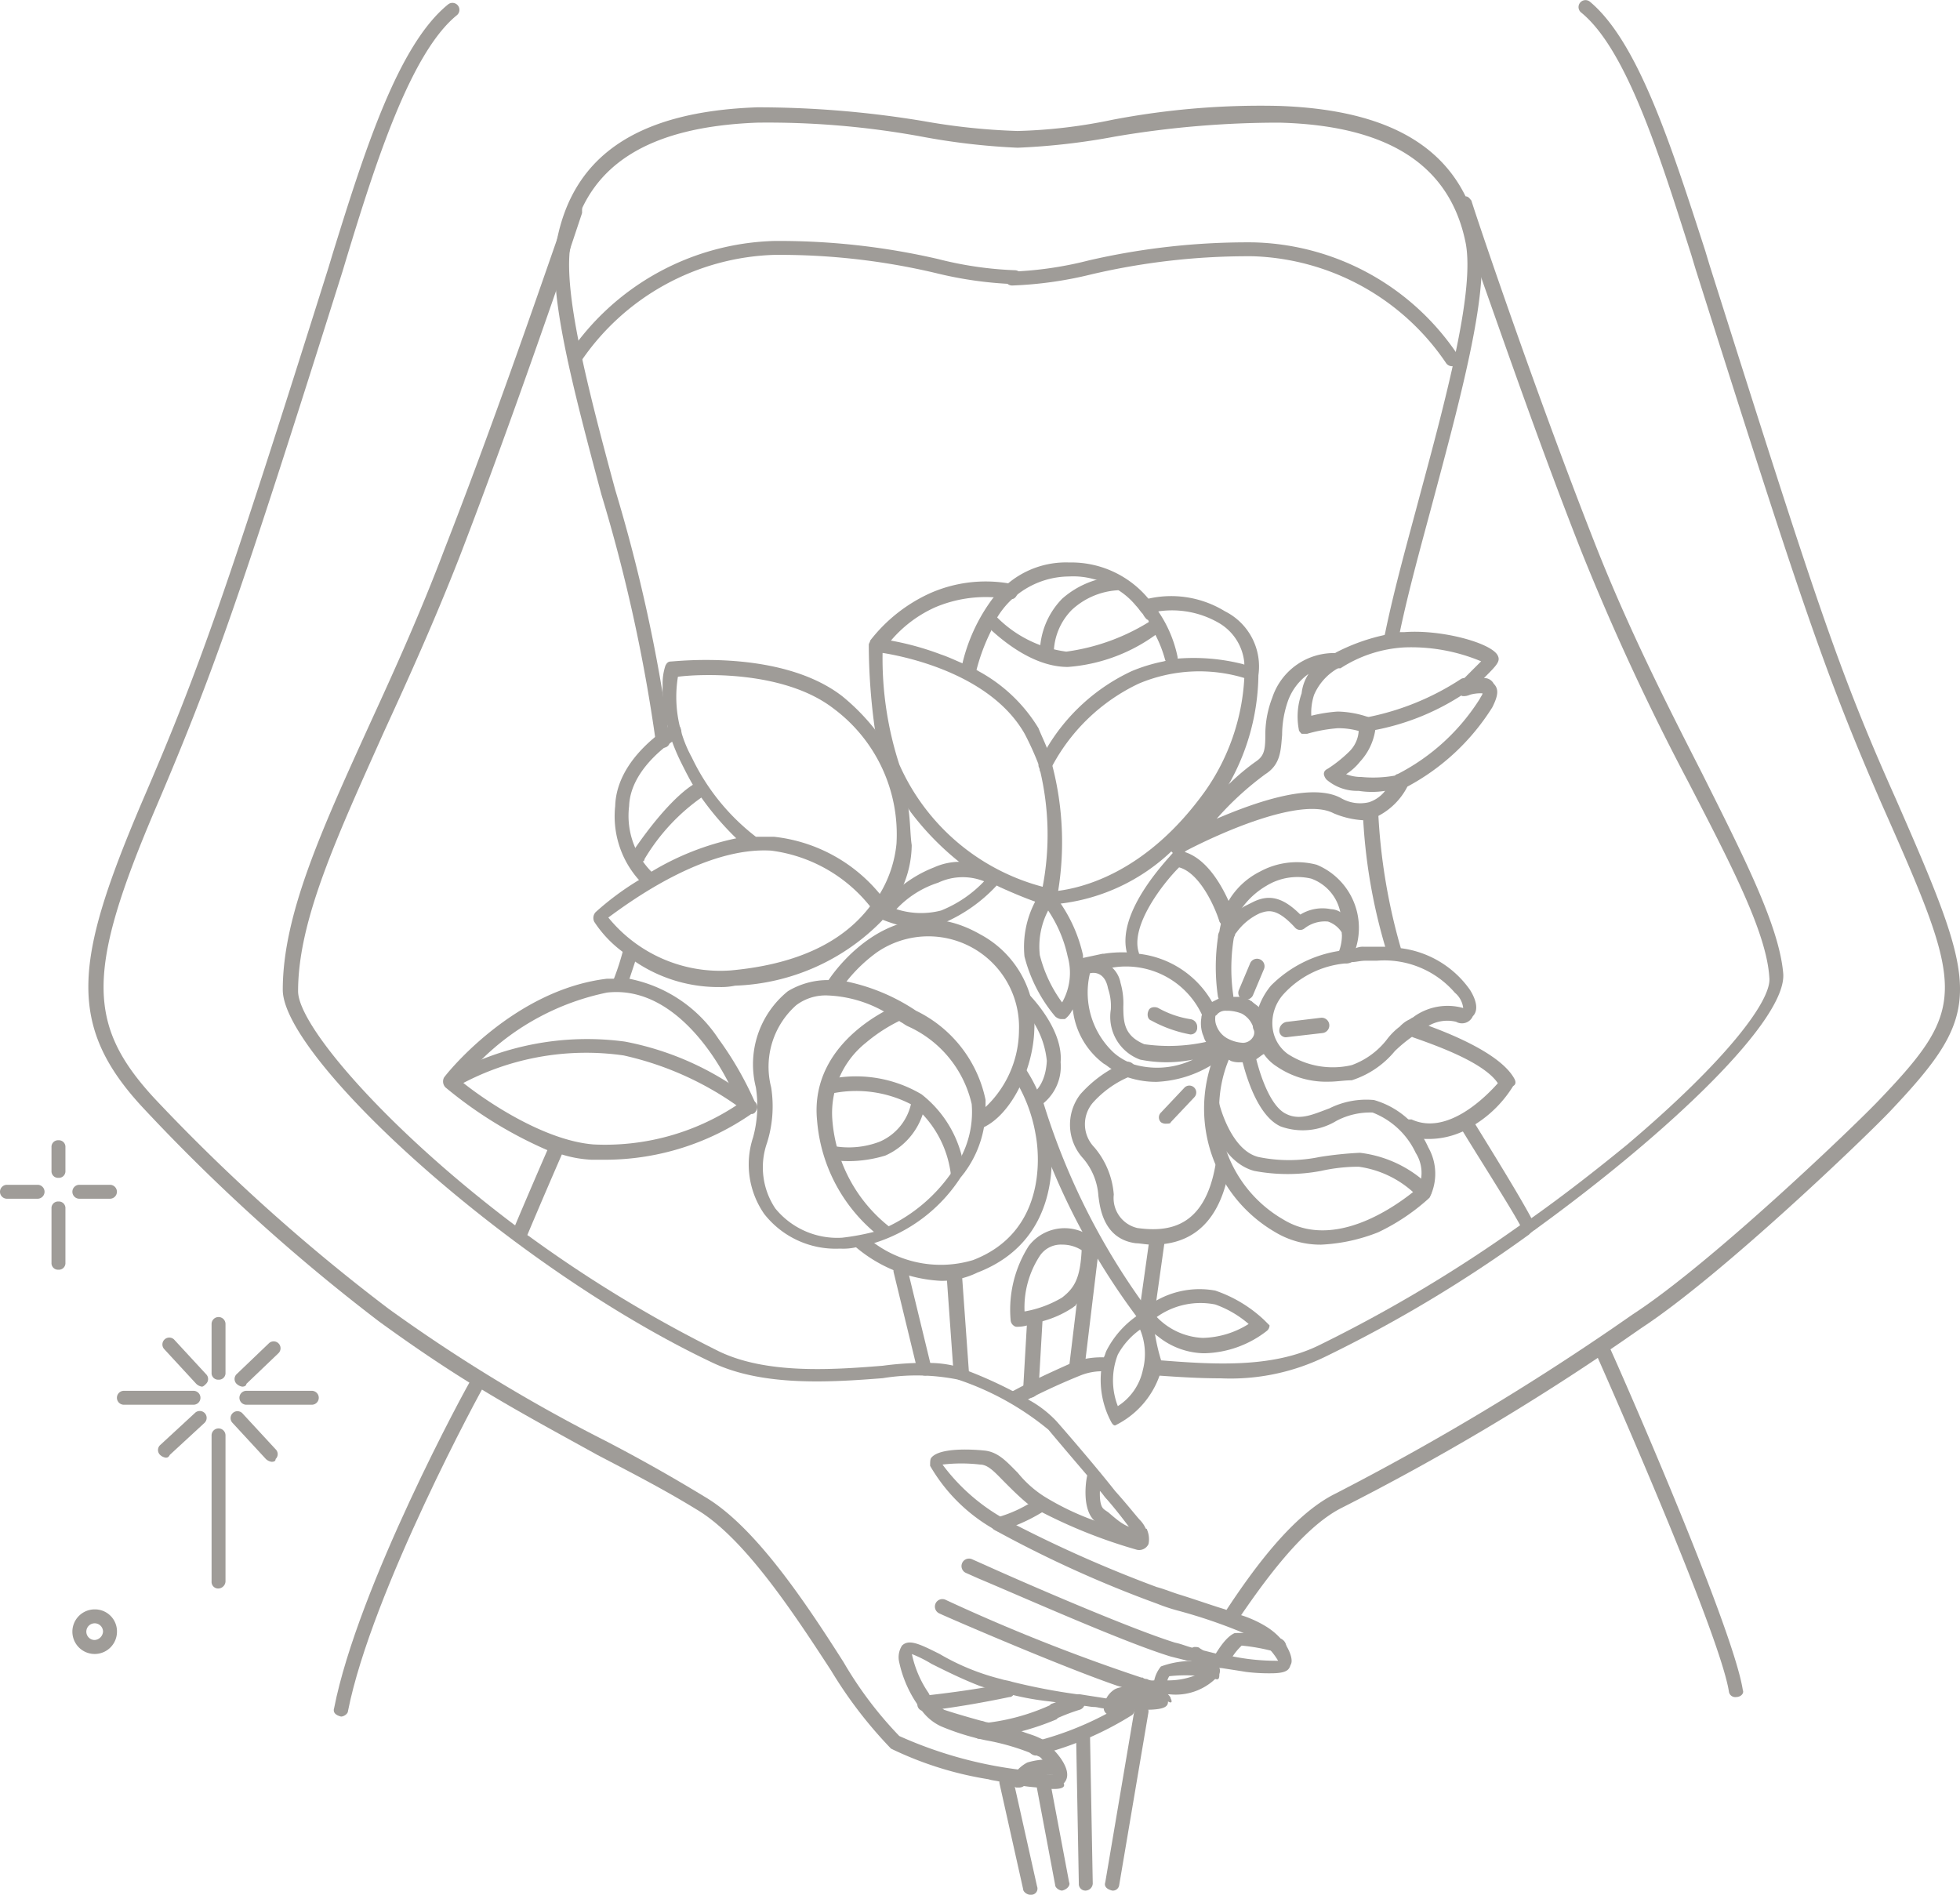 <svg xmlns="http://www.w3.org/2000/svg" width="79.121" height="76.485" viewBox="0 0 79.121 76.485">
  <g id="_3" data-name="3" transform="translate(0 0)">
    <g id="Group_23" data-name="Group 23">
      <path id="Path_144" data-name="Path 144" d="M75.108,164.8a.426.426,0,0,1-.225-.112l-1.349-1.461a.278.278,0,0,1,.393-.393l1.349,1.461a.272.272,0,0,1,0,.393C75.276,164.8,75.164,164.8,75.108,164.8Z" transform="translate(-64.15 -105.793)" fill="#9f9c98"/>
      <path id="Path_145" data-name="Path 145" d="M70.152,159.445a.426.426,0,0,1-.225-.112l-1.292-1.4a.278.278,0,0,1,.393-.393l1.292,1.4a.272.272,0,0,1,0,.393C70.264,159.389,70.208,159.445,70.152,159.445Z" transform="translate(-62.003 -103.471)" fill="#9f9c98"/>
      <path id="Path_146" data-name="Path 146" d="M68.559,164.633a.426.426,0,0,1-.225-.112.272.272,0,0,1,0-.393l1.4-1.292a.278.278,0,1,1,.393.393l-1.4,1.292C68.671,164.633,68.615,164.633,68.559,164.633Z" transform="translate(-61.872 -105.793)" fill="#9f9c98"/>
      <path id="Path_147" data-name="Path 147" d="M71.3,163.3" transform="translate(-63.208 -106.034)" fill="none"/>
      <path id="Path_148" data-name="Path 148" d="M74.3,160.5" transform="translate(-64.522 -104.807)" fill="none"/>
      <path id="Path_149" data-name="Path 149" d="M74.059,159.576a.426.426,0,0,1-.225-.112.272.272,0,0,1,0-.393l1.292-1.236a.278.278,0,1,1,.393.393l-1.292,1.236C74.228,159.52,74.171,159.576,74.059,159.576Z" transform="translate(-64.281 -103.602)" fill="#9f9c98"/>
      <path id="Path_150" data-name="Path 150" d="M77.022,161.862H74.381a.281.281,0,1,1,0-.562h2.641a.281.281,0,1,1,0,.562Z" transform="translate(-64.435 -105.158)" fill="#9f9c98"/>
      <path id="Path_151" data-name="Path 151" d="M74.6,161.8" transform="translate(-64.654 -105.377)" fill="none"/>
      <path id="Path_152" data-name="Path 152" d="M70.8,161.8" transform="translate(-62.989 -105.377)" fill="none"/>
      <path id="Path_153" data-name="Path 153" d="M68.391,161.862h-2.81a.281.281,0,1,1,0-.562h2.81a.281.281,0,0,1,0,.562Z" transform="translate(-60.58 -105.158)" fill="#9f9c98"/>
      <path id="Path_154" data-name="Path 154" d="M72.381,170.462a.265.265,0,0,1-.281-.281v-5.9a.281.281,0,0,1,.562,0v5.9A.3.3,0,0,1,72.381,170.462Z" transform="translate(-63.559 -106.34)" fill="#9f9c98"/>
      <path id="Path_155" data-name="Path 155" d="M72.6,164.5" transform="translate(-63.778 -106.559)" fill="none"/>
      <path id="Path_156" data-name="Path 156" d="M72.381,158.529a.265.265,0,0,1-.281-.281v-1.967a.281.281,0,0,1,.562,0v1.967A.265.265,0,0,1,72.381,158.529Z" transform="translate(-63.559 -102.836)" fill="#9f9c98"/>
      <path id="Path_157" data-name="Path 157" d="M63.617,147.062H62.381a.281.281,0,0,1,0-.562h1.236a.281.281,0,0,1,0,.562Z" transform="translate(-59.178 -98.674)" fill="#9f9c98"/>
      <path id="Path_158" data-name="Path 158" d="M58.417,147.062H57.181a.281.281,0,1,1,0-.562h1.236a.281.281,0,0,1,0,.562Z" transform="translate(-56.9 -98.674)" fill="#9f9c98"/>
      <path id="Path_159" data-name="Path 159" d="M60.881,144.817h0a.265.265,0,0,1-.281-.281v-.955a.265.265,0,0,1,.281-.281h0a.265.265,0,0,1,.281.281v.955A.265.265,0,0,1,60.881,144.817Z" transform="translate(-58.521 -97.272)" fill="#9f9c98"/>
      <path id="Path_160" data-name="Path 160" d="M60.881,150.454h0a.265.265,0,0,1-.281-.281v-2.192a.265.265,0,0,1,.281-.281h0a.265.265,0,0,1,.281.281v2.192A.265.265,0,0,1,60.881,150.454Z" transform="translate(-58.521 -99.2)" fill="#9f9c98"/>
      <path id="Path_161" data-name="Path 161" d="M63,177a.9.9,0,1,0,.9.9A.888.888,0,0,0,63,177Zm0,1.236a.337.337,0,1,1,.337-.337A.363.363,0,0,1,63,178.236Z" transform="translate(-59.178 -112.035)" fill="#9f9c98"/>
      <path id="Path_162" data-name="Path 162" d="M156.036,125.281a.373.373,0,0,1-.281-.225,22.467,22.467,0,0,1-.955-5.619.31.31,0,0,1,.618-.056,23.951,23.951,0,0,0,.9,5.507.248.248,0,0,1-.225.337A.055.055,0,0,1,156.036,125.281Z" transform="translate(-99.786 -86.671)" fill="#9f9c98"/>
      <path id="Path_163" data-name="Path 163" d="M101.106,94.888a.265.265,0,0,1-.281-.281,65.694,65.694,0,0,0-2.192-9.946c-1.124-4.215-2.192-8.2-1.8-10.227.674-3.484,3.315-5.226,8.092-5.395a40.865,40.865,0,0,1,6.743.562,26,26,0,0,0,3.765.393h0a21.071,21.071,0,0,0,3.821-.45A31.793,31.793,0,0,1,126,68.983c4.776.169,7.418,1.911,8.092,5.395.393,1.967-.674,6.013-1.8,10.227-.506,1.911-1.068,3.877-1.461,5.788-.056.169-.169.281-.337.225s-.281-.169-.225-.337c.393-1.911.955-3.877,1.461-5.788,1.124-4.158,2.135-8.092,1.8-9.946-.618-3.147-3.091-4.776-7.53-4.889a39.458,39.458,0,0,0-6.631.562,27.241,27.241,0,0,1-3.934.45h0a27.436,27.436,0,0,1-3.877-.45,34.342,34.342,0,0,0-6.631-.562c-4.439.169-6.912,1.742-7.53,4.889-.337,1.854.674,5.788,1.8,9.946a65.445,65.445,0,0,1,2.192,10.059.262.262,0,0,1-.281.337Z" transform="translate(-74.358 -64.707)" fill="#9f9c98"/>
      <path id="Path_164" data-name="Path 164" d="M104.5,114.6" transform="translate(-77.752 -84.7)" fill="none"/>
      <path id="Path_165" data-name="Path 165" d="M101.265,130.982h-.112a.29.29,0,0,1-.169-.393,10.481,10.481,0,0,0,.393-1.236.3.3,0,1,1,.562.225c-.112.393-.281.843-.393,1.236A.309.309,0,0,1,101.265,130.982Z" transform="translate(-76.202 -91.079)" fill="#9f9c98"/>
      <path id="Path_166" data-name="Path 166" d="M93.965,147.386h-.112a.29.29,0,0,1-.169-.393s.562-1.349,1.517-3.54a.3.3,0,0,1,.562.225c-.955,2.192-1.517,3.54-1.517,3.54A.309.309,0,0,1,93.965,147.386Z" transform="translate(-73.004 -97.256)" fill="#9f9c98"/>
      <path id="Path_167" data-name="Path 167" d="M97.964,83.757A.206.206,0,0,1,97.8,83.7a.372.372,0,0,1-.112-.393A10.352,10.352,0,0,1,106,78.7a28.473,28.473,0,0,1,6.631.731,14.658,14.658,0,0,0,3.091.45.281.281,0,0,1,0,.562,15.708,15.708,0,0,1-3.2-.45A27.349,27.349,0,0,0,106,79.262a9.79,9.79,0,0,0-7.811,4.327C98.132,83.7,98.076,83.757,97.964,83.757Z" transform="translate(-74.756 -68.973)" fill="#9f9c98"/>
      <path id="Path_168" data-name="Path 168" d="M147.138,83.8a.292.292,0,0,1-.225-.112,9.79,9.79,0,0,0-7.811-4.327,27.748,27.748,0,0,0-6.518.731,15.707,15.707,0,0,1-3.2.45.281.281,0,1,1,0-.562,14.657,14.657,0,0,0,3.091-.45A28.473,28.473,0,0,1,139.1,78.8a10.205,10.205,0,0,1,8.317,4.608.249.249,0,0,1-.112.393Z" transform="translate(-88.528 -69.017)" fill="#9f9c98"/>
      <g id="Group_21" data-name="Group 21" transform="translate(17.889 22.707)">
        <g id="Group_17" data-name="Group 17" transform="translate(12.352 14.404)">
          <path id="Path_169" data-name="Path 169" d="M120.26,136.633a5.157,5.157,0,0,0-2.81-3.6,7.928,7.928,0,0,0-2.81-1.18,3.456,3.456,0,0,0-.731-.056,3.125,3.125,0,0,0-1.63.45,3.794,3.794,0,0,0-1.292,3.877,4.819,4.819,0,0,1-.112,2.023,3.5,3.5,0,0,0,.45,3.091,3.662,3.662,0,0,0,3.034,1.4h.056a2.3,2.3,0,0,0,.618-.056h0c.225-.056.506-.112.731-.169a6.422,6.422,0,0,0,3.484-2.641,4.336,4.336,0,0,0,.955-2.079,3.2,3.2,0,0,0,.056-.731h0Zm-.955,2.248h0a1.442,1.442,0,0,1-.393.562v.056a.2.2,0,0,0-.056.112h0a6.534,6.534,0,0,1-2.529,2.135,2.74,2.74,0,0,1-.618.225,9.526,9.526,0,0,1-1.236.225,3.225,3.225,0,0,1-2.7-1.18,2.981,2.981,0,0,1-.337-2.641,4.91,4.91,0,0,0,.169-2.248,3.323,3.323,0,0,1,1.011-3.315,1.97,1.97,0,0,1,1.292-.393,5.034,5.034,0,0,1,2.3.674h0a3.784,3.784,0,0,1,.618.393c.112.056.169.112.281.169A4.55,4.55,0,0,1,119.7,136.8,3.942,3.942,0,0,1,119.3,138.88Z" transform="translate(-110.716 -129.346)" fill="#9f9c98"/>
          <path id="Path_170" data-name="Path 170" d="M118.168,142.941h0a6.6,6.6,0,0,1-2.585-4.72c-.337-3.315,3.315-4.72,3.372-4.72l.225.562a6.555,6.555,0,0,0-1.63,1.011,3.626,3.626,0,0,0-1.349,3.147,6.078,6.078,0,0,0,2.36,4.327c.056.056.112.056.169.169l-.281.056Z" transform="translate(-112.839 -130.091)" fill="#9f9c98"/>
          <path id="Path_171" data-name="Path 171" d="M121.214,142.639a4.284,4.284,0,0,0-1.517-2.753,4.819,4.819,0,0,0-3.428-.45l-.169-.562a5.188,5.188,0,0,1,3.934.562,4.6,4.6,0,0,1,1.742,3.147Z" transform="translate(-113.075 -132.374)" fill="#9f9c98"/>
          <path id="Path_172" data-name="Path 172" d="M117.287,142.873a5.305,5.305,0,0,1-.787-.056l.112-.562a3.483,3.483,0,0,0,1.911-.169,2.177,2.177,0,0,0,1.292-1.686l.562.056a2.78,2.78,0,0,1-1.63,2.192A5.144,5.144,0,0,1,117.287,142.873Z" transform="translate(-113.25 -133.113)" fill="#9f9c98"/>
          <path id="Path_173" data-name="Path 173" d="M122.594,135.843l-.281-.506a4.3,4.3,0,0,0,1.742-3.428,3.661,3.661,0,0,0-5.732-3.147,6.183,6.183,0,0,0-1.517,1.573L116.3,130c0-.056,2.529-4.046,6.181-1.967a4.135,4.135,0,0,1,2.192,3.877C124.617,133.539,123.718,135.338,122.594,135.843Z" transform="translate(-113.162 -127.433)" fill="#9f9c98"/>
          <path id="Path_174" data-name="Path 174" d="M121.784,146.61a5.758,5.758,0,0,1-3.484-1.4l.393-.45a4.541,4.541,0,0,0,4.383,1.012c2.922-1.124,2.7-4.158,2.529-5.057a6.222,6.222,0,0,0-.955-2.416l.45-.393a6.443,6.443,0,0,1,1.068,2.641c.169,1.011.45,4.439-2.922,5.732A3.279,3.279,0,0,1,121.784,146.61Z" transform="translate(-114.038 -132.018)" fill="#9f9c98"/>
          <path id="Path_175" data-name="Path 175" d="M130.8,137.264l-.281-.506s.562-.281.618-1.349a3.553,3.553,0,0,0-1.236-2.36l.393-.45c.056.056,1.517,1.461,1.4,2.866A1.928,1.928,0,0,1,130.8,137.264Z" transform="translate(-119.12 -129.696)" fill="#9f9c98"/>
        </g>
        <g id="Group_18" data-name="Group 18" transform="translate(17.176)">
          <path id="Path_176" data-name="Path 176" d="M126.718,110.593c-.056-.225-.169-.45-.225-.731-.112-.281-.225-.506-.337-.787a6.383,6.383,0,0,0-2.416-2.3c-.169-.112-.393-.169-.562-.281-.281-.112-.618-.281-.955-.393a11.435,11.435,0,0,0-2.023-.562,5.043,5.043,0,0,1,1.8-1.349,5.22,5.22,0,0,1,2.416-.393,2.549,2.549,0,0,1,.562.056c.169.056.281-.056.337-.225s-.056-.281-.225-.337a.174.174,0,0,1-.112-.056,5.548,5.548,0,0,0-3.2.393,6.4,6.4,0,0,0-2.416,1.911c0,.056-.056.112-.056.169a24.965,24.965,0,0,0,.225,3.259,7.569,7.569,0,0,0,.506,1.8,12.011,12.011,0,0,0,.955,1.686,11.26,11.26,0,0,0,1.967,2.023,10.784,10.784,0,0,0,1.63,1.011c.618.281,1.18.506,1.517.618.225.056.393.112.45.112h.056c.112,0,.225-.112.281-.112v-.169a2.435,2.435,0,0,0,.056-.281A12.34,12.34,0,0,0,126.718,110.593Zm-6.181-.056a13.859,13.859,0,0,1-.674-4.5c1.068.169,4.383.9,5.732,3.259a12.031,12.031,0,0,1,.562,1.236.338.338,0,0,1,.056.225h0a11.2,11.2,0,0,1,.112,4.72A8.777,8.777,0,0,1,120.536,110.536Z" transform="translate(-119.3 -102.388)" fill="#9f9c98"/>
          <path id="Path_177" data-name="Path 177" d="M140.322,109.35a.29.29,0,0,1-.393.169.174.174,0,0,1-.112-.056,6.274,6.274,0,0,0-4.271.225A7.686,7.686,0,0,0,132.062,113a.174.174,0,0,0-.056.112c0,.112-.112.169-.225.169h-.112c-.056,0-.056-.056-.112-.056h0c0-.112-.056-.169-.056-.225v-.056a2.344,2.344,0,0,1,.281-.562,7.829,7.829,0,0,1,3.484-3.2,6.676,6.676,0,0,1,1.292-.393c.169-.056.393-.056.562-.112a8.1,8.1,0,0,1,2.641.225,2.21,2.21,0,0,0,.337.112C140.322,109.013,140.379,109.182,140.322,109.35Z" transform="translate(-124.644 -104.799)" fill="#9f9c98"/>
          <path id="Path_178" data-name="Path 178" d="M134.543,106.127a.248.248,0,0,1-.337-.225.435.435,0,0,0-.056-.169,5.024,5.024,0,0,0-.393-1.011,5.2,5.2,0,0,0-.281-.562.055.055,0,0,0-.056-.056.776.776,0,0,1-.169-.225c-.112-.112-.169-.225-.281-.337a2.957,2.957,0,0,0-.787-.674,2.581,2.581,0,0,0-.9-.393,3.112,3.112,0,0,0-1.011-.112,3.42,3.42,0,0,0-2.922,1.686.426.426,0,0,0-.112.225c-.056.112-.112.169-.112.281a7.915,7.915,0,0,0-.618,1.686h0c-.056.225-.169.281-.337.281-.225-.056-.337-.169-.281-.337a.56.56,0,0,1,.056-.225,7.12,7.12,0,0,1,1.236-2.7,5.3,5.3,0,0,1,.562-.562,3.644,3.644,0,0,1,2.529-.9,4.046,4.046,0,0,1,3.2,1.461,3.087,3.087,0,0,1,.393.506h0a5.042,5.042,0,0,1,.787,1.854.246.246,0,0,0,.056.169A.206.206,0,0,1,134.543,106.127Z" transform="translate(-122.18 -101.8)" fill="#9f9c98"/>
          <path id="Path_179" data-name="Path 179" d="M130.906,107.57c-1.742,0-3.259-1.686-3.372-1.742a.278.278,0,0,1,.393-.393,4.84,4.84,0,0,0,2.922,1.517h0a8.477,8.477,0,0,0,3.484-1.292.281.281,0,1,1,.337.45,6.908,6.908,0,0,1-3.765,1.461Z" transform="translate(-122.87 -103.355)" fill="#9f9c98"/>
          <path id="Path_180" data-name="Path 180" d="M131.881,106.172a.265.265,0,0,1-.281-.281,3.15,3.15,0,0,1,.9-2.192,3.609,3.609,0,0,1,2.192-.9h0a.281.281,0,0,1,0,.562,2.987,2.987,0,0,0-1.8.787,2.525,2.525,0,0,0-.73,1.742.3.3,0,0,1-.281.281Z" transform="translate(-124.688 -102.238)" fill="#9f9c98"/>
          <path id="Path_181" data-name="Path 181" d="M140.466,107.415a9.121,9.121,0,0,1-1.124,4.271,7.322,7.322,0,0,1-.562.843,12.479,12.479,0,0,1-1.8,1.967,7.846,7.846,0,0,1-4.5,2.135,3.027,3.027,0,0,0-.45.056h-.056a.3.3,0,0,1-.281-.281.265.265,0,0,1,.281-.281h.337c.955-.112,3.6-.674,6.013-4.046a8.744,8.744,0,0,0,1.573-4.552v-.618a2.081,2.081,0,0,0-1.068-1.63,3.769,3.769,0,0,0-2.36-.45c-.281.056-.506.112-.506.112h-.112c-.112-.112-.169-.225-.281-.337a.242.242,0,0,1,.225-.225.56.56,0,0,0,.225-.056,4.147,4.147,0,0,1,3.091.506A2.491,2.491,0,0,1,140.466,107.415Z" transform="translate(-124.732 -102.863)" fill="#9f9c98"/>
        </g>
        <path id="Path_182" data-name="Path 182" d="M112.271,114.978a6.647,6.647,0,0,0-1.461-3.484,8.548,8.548,0,0,0-1.236-1.236c-2.473-1.911-6.743-1.4-6.912-1.4-.112,0-.169.056-.225.169a2.307,2.307,0,0,0-.112.787h0a5.442,5.442,0,0,0,.225,1.742c0,.112.056.169.056.281h0c0,.112.056.169.112.281a8.247,8.247,0,0,0,.337.787c.169.337.337.674.506.955h0l.337.506a11.733,11.733,0,0,0,1.4,1.63,10.925,10.925,0,0,0-3.428,1.349l-.506.337a11.4,11.4,0,0,0-1.742,1.292.346.346,0,0,0-.056.393,4.686,4.686,0,0,0,1.18,1.236c.169.112.337.281.506.393A6,6,0,0,0,104.629,122a2.757,2.757,0,0,0,.618-.056A8.7,8.7,0,0,0,111.2,119.3v-.056a.251.251,0,0,0,.281,0,.271.271,0,0,0,.056-.393V118.8c.169-.281.281-.562.45-.787a4.289,4.289,0,0,0,.393-1.742C112.327,115.933,112.327,115.484,112.271,114.978Zm-7.193,6.35a5.82,5.82,0,0,1-4.945-2.135c.843-.618,3.877-2.866,6.575-2.7a6.1,6.1,0,0,1,3.99,2.248C109.8,119.923,108.169,121.047,105.078,121.328Zm1.742-5.395h-.731a8.829,8.829,0,0,1-2.585-3.2,5.078,5.078,0,0,1-.562-3.259c.843-.112,4.271-.281,6.294,1.292a6.326,6.326,0,0,1,2.529,5.451,4.817,4.817,0,0,1-.674,2.023A6.435,6.435,0,0,0,106.82,115.933Z" transform="translate(-93.465 -104.863)" fill="#9f9c98"/>
        <path id="Path_183" data-name="Path 183" d="M102.5,120.048a.206.206,0,0,1-.169-.056,3.853,3.853,0,0,1-1.236-3.259c.056-1.967,2.192-3.2,2.248-3.259.169-.056.337-.056.393.112s.056.337-.112.393c0,0-1.911,1.124-1.967,2.753a3.209,3.209,0,0,0,1.011,2.753.278.278,0,0,1,.056.393A.3.3,0,0,1,102.5,120.048Z" transform="translate(-94.15 -106.899)" fill="#9f9c98"/>
        <path id="Path_184" data-name="Path 184" d="M102.577,120.787a.206.206,0,0,1-.169-.056.278.278,0,0,1-.056-.393c1.573-2.3,2.529-2.753,2.585-2.753a.3.3,0,0,1,.225.562,8.11,8.11,0,0,0-2.36,2.529C102.8,120.787,102.689,120.787,102.577,120.787Z" transform="translate(-94.673 -108.705)" fill="#9f9c98"/>
        <g id="Group_19" data-name="Group 19" transform="translate(25.302 11.609)">
          <path id="Path_185" data-name="Path 185" d="M155.754,131.142a4.023,4.023,0,0,0-2.81-1.686,2.3,2.3,0,0,0-.618-.056h-.843a.712.712,0,0,0-.337.056c-.225.056-.45.056-.674.112a4.956,4.956,0,0,0-2.753,1.4,2.85,2.85,0,0,0-.506.9,2.184,2.184,0,0,0-.112.843,2.355,2.355,0,0,0,.225.843,1.786,1.786,0,0,0,.618.674,3.56,3.56,0,0,0,2.135.618c.281,0,.618-.056.9-.056a3.712,3.712,0,0,0,1.742-1.18,5.952,5.952,0,0,1,.674-.562c.112-.112.225-.169.337-.281l.337-.169a1.5,1.5,0,0,1,1.124-.169.477.477,0,0,0,.674-.225C156.091,131.985,156.035,131.592,155.754,131.142Zm-2.248,1.068c-.056.056-.112.056-.169.112-.112.112-.281.169-.393.281a2.664,2.664,0,0,0-.562.562,3.159,3.159,0,0,1-1.4,1.012,3.337,3.337,0,0,1-2.585-.45,1.511,1.511,0,0,1-.618-1.124,1.742,1.742,0,0,1,.45-1.292,3.849,3.849,0,0,1,2.473-1.236.507.507,0,0,0,.281-.056h0c.169,0,.337-.056.562-.056h.45a3.762,3.762,0,0,1,3.147,1.292.943.943,0,0,1,.337.618A2.334,2.334,0,0,0,153.506,132.21Z" transform="translate(-139.604 -125.499)" fill="#9f9c98"/>
          <path id="Path_186" data-name="Path 186" d="M162.052,137.3a4.812,4.812,0,0,1-1.573,1.573,2.278,2.278,0,0,1-.506.281,3.289,3.289,0,0,1-1.236.281h-.281a2.145,2.145,0,0,1-.731-.225.29.29,0,0,1-.169-.393c.056-.112.112-.169.225-.169h.169c1.461.674,3.034-.955,3.484-1.461-.562-.843-2.473-1.517-3.428-1.854-.112-.056-.169-.056-.281-.112a.379.379,0,0,1-.225-.337,1.008,1.008,0,0,1,.393-.281h0c.112.056.393.112.787.281,1.068.393,2.922,1.18,3.428,2.135C162.164,137.129,162.164,137.241,162.052,137.3Z" transform="translate(-144.16 -127.777)" fill="#9f9c98"/>
          <path id="Path_187" data-name="Path 187" d="M149.894,126.782c0,.169-.056.281-.056.393,0,.056-.112.112-.169.169h0a.611.611,0,0,0-.281.056.376.376,0,0,1-.225-.393.174.174,0,0,1,.056-.112,1.835,1.835,0,0,0,.112-.674,4.253,4.253,0,0,0-.056-.843,1.83,1.83,0,0,0-1.18-1.4,2.4,2.4,0,0,0-1.8.281,3.217,3.217,0,0,0-.955.843,1.178,1.178,0,0,0-.225.618c-.056.169-.056.281-.112.45h0a7.6,7.6,0,0,0-.056,2.529.246.246,0,0,0,.056.169.32.32,0,0,1-.225.393.174.174,0,0,0-.112-.056.287.287,0,0,1-.281-.225.56.56,0,0,0-.056-.225,8.189,8.189,0,0,1,0-2.416h0a.425.425,0,0,1,.056-.225h0a2.434,2.434,0,0,1,.056-.281c0-.112.056-.169.056-.281a2.738,2.738,0,0,1,.225-.618,3.055,3.055,0,0,1,1.292-1.236,3.121,3.121,0,0,1,2.3-.281A2.76,2.76,0,0,1,149.894,126.782Z" transform="translate(-138.352 -122.826)" fill="#9f9c98"/>
          <path id="Path_188" data-name="Path 188" d="M145.879,133.955a.818.818,0,0,0-.337-.506c-.112-.112-.225-.169-.337-.281-.056,0-.056-.056-.112-.056A1.041,1.041,0,0,0,144.7,133h-.506c-.112,0-.169.056-.281.056l-.337.169c-.112.112-.169.225-.281.337-.056.112-.112.169-.112.281h0a1.384,1.384,0,0,0,.056.674c.056.112.056.225.169.337a1.313,1.313,0,0,0,.393.393c.056.056.112.056.169.112s.112.056.169.112.169.056.225.112a.956.956,0,0,0,.393.056h.225a1.042,1.042,0,0,0,.393-.112c.112-.056.225-.169.337-.225l.169-.169A2.085,2.085,0,0,0,145.879,133.955Zm-1.63.731a.96.96,0,0,1-.45-.506.713.713,0,0,1-.056-.337c0-.056,0-.112.056-.112h0a.438.438,0,0,1,.393-.169h.112a1.641,1.641,0,0,1,.506.112.96.96,0,0,1,.45.506c0,.112.056.169.056.225a.338.338,0,0,1-.056.225.473.473,0,0,1-.393.225A1.465,1.465,0,0,1,144.25,134.686Z" transform="translate(-137.877 -127.076)" fill="#9f9c98"/>
          <path id="Path_189" data-name="Path 189" d="M138.114,126.921a.287.287,0,0,1-.281-.225c-.562-1.742,1.8-4.046,1.854-4.158.056-.056.169-.112.225-.056,1.461.225,2.192,2.529,2.248,2.641a.32.32,0,0,1-.225.393.343.343,0,0,1-.393-.169c-.169-.562-.787-1.967-1.63-2.192-.674.674-1.967,2.36-1.63,3.428.056.169-.056.337-.169.337Z" transform="translate(-135.506 -122.459)" fill="#9f9c98"/>
          <path id="Path_190" data-name="Path 190" d="M148.147,144.344a3.537,3.537,0,0,1-1.854-.506,5.767,5.767,0,0,1-2.248-7.586.3.3,0,1,1,.562.225,5.178,5.178,0,0,0,2.023,6.856c2.3,1.4,5.114-1.012,5.451-1.292a1.5,1.5,0,0,0-.112-1.4,3.2,3.2,0,0,0-1.742-1.63,2.909,2.909,0,0,0-1.461.337,2.621,2.621,0,0,1-2.248.225c-1.124-.506-1.573-2.754-1.63-2.978,0-.169.056-.337.225-.337s.337.056.337.225c.112.618.562,2.248,1.292,2.585.562.281,1.124,0,1.742-.225a3.329,3.329,0,0,1,1.8-.337,3.431,3.431,0,0,1,2.192,1.911,2.156,2.156,0,0,1,.056,2.023l-.056.056a8.407,8.407,0,0,1-2.023,1.349A7.109,7.109,0,0,1,148.147,144.344Z" transform="translate(-138.01 -128.418)" fill="#9f9c98"/>
          <path id="Path_191" data-name="Path 191" d="M137.1,145.05c-.281,0-.506-.056-.674-.056-1.349-.169-1.461-1.517-1.517-1.911a2.589,2.589,0,0,0-.618-1.517,2.011,2.011,0,0,1-.112-2.585,4.992,4.992,0,0,1,1.8-1.292.3.3,0,1,1,.225.562h0a4.142,4.142,0,0,0-1.517,1.068,1.335,1.335,0,0,0,.056,1.8,3.332,3.332,0,0,1,.787,1.911,1.239,1.239,0,0,0,.955,1.349c1.236.169,2.7,0,3.147-2.529.056-.169.169-.281.337-.225s.281.169.225.337C139.739,144.656,138.166,145.05,137.1,145.05Z" transform="translate(-133.76 -129.124)" fill="#9f9c98"/>
          <path id="Path_192" data-name="Path 192" d="M152.255,144.335a.426.426,0,0,1-.225-.112,4.12,4.12,0,0,0-2.36-1.18h0a6.976,6.976,0,0,0-1.517.169,7.254,7.254,0,0,1-2.7,0c-1.461-.393-1.967-2.529-1.967-2.585a.287.287,0,1,1,.562-.112s.45,1.854,1.573,2.135a6.1,6.1,0,0,0,2.473,0,14.512,14.512,0,0,1,1.63-.169h0a4.825,4.825,0,0,1,2.81,1.349.272.272,0,0,1,0,.393A.95.95,0,0,1,152.255,144.335Z" transform="translate(-138.015 -130.263)" fill="#9f9c98"/>
          <path id="Path_193" data-name="Path 193" d="M149.838,127.417a.346.346,0,0,1-.393-.056V127.3a1.063,1.063,0,0,0-.562-.45,1.333,1.333,0,0,0-.955.281.278.278,0,0,1-.393-.056c-.731-.787-1.068-.674-1.4-.562a2.408,2.408,0,0,0-.955.787h0a.174.174,0,0,0-.056.112c-.112.225-.225.281-.337.281-.056,0-.112,0-.112-.056q-.084,0-.169-.169h0a.425.425,0,0,1,.056-.225h0l.112-.225c.112-.112.225-.281.393-.45a3.117,3.117,0,0,1,.45-.337l.337-.169c.674-.337,1.236-.169,1.911.506A1.705,1.705,0,0,1,149,126.35a.747.747,0,0,1,.45.169,2.145,2.145,0,0,1,.506.506C150.007,127.136,150.007,127.361,149.838,127.417Z" transform="translate(-138.465 -123.966)" fill="#9f9c98"/>
          <path id="Path_194" data-name="Path 194" d="M140.3,133.453c-.056-.056-.112-.112-.169-.112s-.112-.056-.169-.056a2,2,0,0,0-.562.112,7.019,7.019,0,0,1-2.585.112c-.787-.337-.843-.843-.843-1.517a2.948,2.948,0,0,0-.112-.955,1.11,1.11,0,0,0-.337-.618,3.383,3.383,0,0,1,3.653,1.967h0a.29.29,0,0,0,.393.169.121.121,0,0,0,.112-.112c0-.056,0-.112.056-.112h0v-.112a3.332,3.332,0,0,0-.169-.393,3.919,3.919,0,0,0-2.978-1.967c-.169,0-.337-.056-.506-.056a4.832,4.832,0,0,0-.9.056h-.056l-.787.169-.112.056c-.056,0-.112.056-.169.112v.112a4.051,4.051,0,0,0-.112,1.911,3.164,3.164,0,0,0,1.236,2.079c.112.056.225.169.337.225a1.9,1.9,0,0,0,.674.337,3.623,3.623,0,0,0,1.124.169,4.651,4.651,0,0,0,2.3-.731l.506-.337.169-.169A.354.354,0,0,0,140.3,133.453Zm-3.99.843a.2.2,0,0,1-.112-.056h0a2.32,2.32,0,0,1-.618-.393,3.325,3.325,0,0,1-.955-3.2c.225-.056.618,0,.731.618a2.184,2.184,0,0,1,.112.843,1.839,1.839,0,0,0,1.18,2.023,5.361,5.361,0,0,0,2.135,0A3.372,3.372,0,0,1,136.312,134.3Z" transform="translate(-133.817 -125.675)" fill="#9f9c98"/>
          <path id="Path_195" data-name="Path 195" d="M141.06,134.841h0a5.255,5.255,0,0,1-1.573-.562c-.169-.056-.169-.281-.112-.393.056-.169.281-.169.393-.112a3.877,3.877,0,0,0,1.292.45.315.315,0,0,1,.281.337A.265.265,0,0,1,141.06,134.841Z" transform="translate(-136.204 -127.401)" fill="#9f9c98"/>
          <path id="Path_196" data-name="Path 196" d="M146.165,131.913h-.112a.29.29,0,0,1-.169-.393l.45-1.068a.3.3,0,1,1,.562.225l-.45,1.068A.309.309,0,0,1,146.165,131.913Z" transform="translate(-139.062 -125.877)" fill="#9f9c98"/>
          <path id="Path_197" data-name="Path 197" d="M149.081,135.287a.265.265,0,0,1-.281-.281.356.356,0,0,1,.281-.337l1.4-.169a.31.31,0,0,1,.056.618l-1.461.169Z" transform="translate(-140.348 -127.733)" fill="#9f9c98"/>
          <path id="Path_198" data-name="Path 198" d="M140.459,140.9a.338.338,0,0,1-.225-.056.272.272,0,0,1,0-.393l.955-1.012a.278.278,0,0,1,.393.393l-.955,1.012C140.628,140.9,140.515,140.9,140.459,140.9Z" transform="translate(-136.559 -129.858)" fill="#9f9c98"/>
        </g>
        <path id="Path_199" data-name="Path 199" d="M101.359,136.794a.435.435,0,0,0-.056-.169h0a13.655,13.655,0,0,0-1.461-2.529,5.612,5.612,0,0,0-3.6-2.416,2.277,2.277,0,0,0-.618,0h-.281c-3.765.45-6.462,3.821-6.575,3.99a.346.346,0,0,0,.056.393,17.03,17.03,0,0,0,4.1,2.529c.169.056.393.112.562.169a4.781,4.781,0,0,0,1.236.225h.618a10.374,10.374,0,0,0,5.844-1.854h.056l.056-.056C101.359,136.963,101.415,136.85,101.359,136.794Zm-6.575,1.573c-2.023-.169-4.383-1.8-5.226-2.473l-.112-.112a11.559,11.559,0,0,1,.843-.843,10.12,10.12,0,0,1,5.057-2.7c2.473-.281,4.215,2.248,4.945,3.709.169.337.281.618.393.787-.056,0-.056.056-.112.056A9.626,9.626,0,0,1,94.784,138.368Z" transform="translate(-88.734 -114.879)" fill="#9f9c98"/>
        <path id="Path_200" data-name="Path 200" d="M101.159,139.066a.206.206,0,0,1-.169-.056,12.7,12.7,0,0,0-4.945-2.3,10.683,10.683,0,0,0-6.8,1.292.281.281,0,1,1-.337-.45,11.423,11.423,0,0,1,7.193-1.4,11.909,11.909,0,0,1,5.226,2.416.278.278,0,0,1,.056.393C101.327,139.066,101.271,139.066,101.159,139.066Z" transform="translate(-88.759 -116.813)" fill="#9f9c98"/>
        <path id="Path_201" data-name="Path 201" d="M132.862,150.013a3.308,3.308,0,0,1-.45-.225,1.818,1.818,0,0,0-2.192.562,4.788,4.788,0,0,0-.73,2.978.292.292,0,0,0,.112.225.206.206,0,0,0,.169.056,1.482,1.482,0,0,0,.393-.056c.169-.056.393-.112.618-.169a4.154,4.154,0,0,0,1.236-.562c.056-.056.112-.056.112-.112a2.624,2.624,0,0,0,.843-1.854.712.712,0,0,1,.056-.337h0v-.225A.309.309,0,0,0,132.862,150.013Zm-1.292,2.416a4.462,4.462,0,0,1-1.517.562,3.8,3.8,0,0,1,.618-2.248,1.022,1.022,0,0,1,.9-.45,1.454,1.454,0,0,1,.787.225C132.3,151.643,132.075,152.036,131.569,152.429Z" transform="translate(-106.583 -122.759)" fill="#9f9c98"/>
        <path id="Path_202" data-name="Path 202" d="M143.8,155.233a5.425,5.425,0,0,0-1.967-1.18,3.526,3.526,0,0,0-2.36.393,1.708,1.708,0,0,0-.393.281c-.056.056-.169.112-.225.169v.056h0a.206.206,0,0,0-.056.169h0a.338.338,0,0,0,.056.225,5.932,5.932,0,0,0,.674.562,3.035,3.035,0,0,0,1.8.674h.112a4.244,4.244,0,0,0,2.473-.9.292.292,0,0,0,.112-.225Zm-2.473.73a2.741,2.741,0,0,1-1.854-.843,3.038,3.038,0,0,1,2.36-.506,4.208,4.208,0,0,1,1.349.787A3.618,3.618,0,0,1,141.329,155.963Z" transform="translate(-110.666 -124.664)" fill="#9f9c98"/>
        <path id="Path_203" data-name="Path 203" d="M138.177,156.611a3.494,3.494,0,0,0-.169-.562v-.056a.615.615,0,0,0-.112-.225.179.179,0,0,0-.169-.169.206.206,0,0,0-.169.056h0l-.112.112a3.84,3.84,0,0,0-1.236,1.4c-.056.112-.056.169-.112.281a1.663,1.663,0,0,0-.112.562,3.586,3.586,0,0,0,.393,2.023q.084.169.169.169a3.553,3.553,0,0,0,1.8-2.023v-.056a1.911,1.911,0,0,0,.056-.562A7.658,7.658,0,0,1,138.177,156.611Zm-.506,1.349a2.285,2.285,0,0,1-1.011,1.461,2.874,2.874,0,0,1,0-2.079,3,3,0,0,1,.9-1.011A2.573,2.573,0,0,1,137.671,157.96Z" transform="translate(-109.425 -125.368)" fill="#9f9c98"/>
        <path id="Path_204" data-name="Path 204" d="M124.957,123.746a3.023,3.023,0,0,0-1.742-.45,2.551,2.551,0,0,0-1.011.225,5.021,5.021,0,0,0-1.349.787c-.562.45-.843.843-.9.843a.507.507,0,0,0-.056.281c0,.056.056.112.112.169h0c.056,0,.281.112.674.225h0a5.567,5.567,0,0,0,1.011.112,2.329,2.329,0,0,0,.9-.169c.056,0,.056,0,.112-.056a6.306,6.306,0,0,0,1.967-1.4c.112-.112.112-.169.169-.169C125.07,124.027,125.07,123.859,124.957,123.746Zm-2.473,1.517a3.227,3.227,0,0,1-1.8-.056,3.964,3.964,0,0,1,1.686-1.068,2.323,2.323,0,0,1,1.854-.056A4.926,4.926,0,0,1,122.485,125.263Z" transform="translate(-102.387 -111.215)" fill="#9f9c98"/>
        <path id="Path_205" data-name="Path 205" d="M132.828,128.053v-.112a6.038,6.038,0,0,0-.9-2.079c-.056-.112-.169-.169-.225-.281a.7.7,0,0,0-.112-.169c-.056-.112-.112-.112-.169-.112h-.056a.292.292,0,0,0-.225.112,1.39,1.39,0,0,0-.225.337,3.936,3.936,0,0,0-.45,2.248,6.1,6.1,0,0,0,1.236,2.416.426.426,0,0,0,.225.112h.169a.936.936,0,0,0,.281-.337A2.426,2.426,0,0,0,132.828,128.053Zm-.843,1.8a5.507,5.507,0,0,1-.9-1.911,3.141,3.141,0,0,1,.337-1.8A5.328,5.328,0,0,1,132.21,128,2.412,2.412,0,0,1,131.985,129.852Z" transform="translate(-106.999 -112.095)" fill="#9f9c98"/>
        <g id="Group_20" data-name="Group 20" transform="translate(29.292 2.795)">
          <path id="Path_206" data-name="Path 206" d="M150.436,113.3c-.056-.112-.169-.112-.281-.112a.435.435,0,0,0-.169.056,4.941,4.941,0,0,1-1.349.056,1.735,1.735,0,0,1-.618-.112,2.284,2.284,0,0,0,.562-.506,2.412,2.412,0,0,0,.618-1.292v-.169a.309.309,0,0,0-.169-.281.174.174,0,0,1-.112-.056,4,4,0,0,0-1.236-.225,6.065,6.065,0,0,0-1.068.169,2.329,2.329,0,0,1,.112-.843,2.257,2.257,0,0,1,.955-1.068h0a.174.174,0,0,1,.112-.056.27.27,0,0,0,.112-.337.439.439,0,0,0-.225-.225h-.056a2.62,2.62,0,0,0-2.585,1.8,4.164,4.164,0,0,0-.281,1.517c0,.618-.056.843-.393,1.068a8.718,8.718,0,0,0-1.011.843c-.843.731-1.8,1.742-2.248,2.192a.2.2,0,0,0-.112.056.372.372,0,0,0-.112.393c.056.056.056.112.112.169l.056.056h.393l.112-.112c1.4-.731,4.664-2.192,5.957-1.517a3.551,3.551,0,0,0,1.18.281,1.641,1.641,0,0,0,.506-.112c.056,0,.056-.056.112-.056a2.752,2.752,0,0,0,1.18-1.18v-.056A.345.345,0,0,0,150.436,113.3Zm-1.461,1.011a1.536,1.536,0,0,1-1.18-.169c-1.18-.618-3.428.169-5,.843a12.287,12.287,0,0,1,1.967-1.8c.618-.393.618-.955.674-1.573a4.219,4.219,0,0,1,.225-1.349,2.281,2.281,0,0,1,.843-1.124,1.781,1.781,0,0,0-.281.787,2.793,2.793,0,0,0-.112,1.461c0,.056.056.112.112.169h.225a6.106,6.106,0,0,1,1.236-.225,3.045,3.045,0,0,1,.843.112,1.271,1.271,0,0,1-.393.843,5.4,5.4,0,0,1-.843.674c-.112.056-.169.112-.169.225a.426.426,0,0,0,.112.225,1.9,1.9,0,0,0,1.292.45,3.381,3.381,0,0,0,1.068,0A1.361,1.361,0,0,1,148.975,114.308Z" transform="translate(-140.861 -107.438)" fill="#9f9c98"/>
          <path id="Path_207" data-name="Path 207" d="M158.655,108.643c.506-.506.674-.674.562-.9-.225-.506-2.248-1.068-3.765-.955h-.169a2.39,2.39,0,0,0-.618.112,7.91,7.91,0,0,0-1.911.674.7.7,0,0,0-.169.112c-.169.056-.169.281-.112.393a.309.309,0,0,0,.281.169h.112a5.256,5.256,0,0,1,2.585-.843,7.312,7.312,0,0,1,3.091.562l-.45.45-.281.281h0c-.225.225-.281.393-.169.562.056.056.112.112.169.112a.611.611,0,0,0,.281-.056,1.556,1.556,0,0,1,.506-.056c0,.056-.056.112-.112.225a8.5,8.5,0,0,1-3.315,3.034.121.121,0,0,0-.112.112.247.247,0,0,0-.056.281.309.309,0,0,0,.281.169.078.078,0,0,1,.112,0,.246.246,0,0,1,.169-.056,9.111,9.111,0,0,0,3.428-3.2c.225-.45.281-.731.056-.955A.424.424,0,0,0,158.655,108.643Z" transform="translate(-145.933 -106.774)" fill="#9f9c98"/>
          <path id="Path_208" data-name="Path 208" d="M155.07,112.231a.257.257,0,0,1-.281-.225.248.248,0,0,1,.225-.337,10.641,10.641,0,0,0,3.709-1.517.281.281,0,1,1,.337.45,9.834,9.834,0,0,1-3.99,1.63Z" transform="translate(-146.956 -108.227)" fill="#9f9c98"/>
        </g>
        <path id="Path_209" data-name="Path 209" d="M135.509,149.261a.292.292,0,0,1-.225-.112,27.875,27.875,0,0,1-4.5-8.822.287.287,0,1,1,.562-.112,27.864,27.864,0,0,0,4.383,8.654.271.271,0,0,1-.056.393Z" transform="translate(-107.15 -118.523)" fill="#9f9c98"/>
        <path id="Path_210" data-name="Path 210" d="M122.325,156.684c-.112,0-.281-.112-.281-.225l-.955-3.934a.287.287,0,1,1,.562-.112l.955,3.934a.258.258,0,0,1-.281.337Z" transform="translate(-102.901 -123.867)" fill="#9f9c98"/>
        <path id="Path_211" data-name="Path 211" d="M125.462,156.952a.265.265,0,0,1-.281-.281l-.281-3.934a.31.31,0,0,1,.618-.056l.281,3.934a.324.324,0,0,1-.337.337Z" transform="translate(-104.577 -123.966)" fill="#9f9c98"/>
        <path id="Path_212" data-name="Path 212" d="M130.681,159.04h0a.315.315,0,0,1-.281-.337l.169-2.922a.31.31,0,0,1,.618.056l-.169,2.922A.356.356,0,0,1,130.681,159.04Z" transform="translate(-106.987 -125.324)" fill="#9f9c98"/>
        <path id="Path_213" data-name="Path 213" d="M133.97,156.082h0a.258.258,0,0,1-.281-.337l.562-4.664a.31.31,0,1,1,.618.056l-.562,4.664A.356.356,0,0,1,133.97,156.082Z" transform="translate(-108.421 -123.265)" fill="#9f9c98"/>
        <path id="Path_214" data-name="Path 214" d="M138.97,153.521h0a.258.258,0,0,1-.281-.337l.45-3.2a.31.31,0,1,1,.618.056l-.45,3.2C139.195,153.465,139.082,153.521,138.97,153.521Z" transform="translate(-110.611 -122.783)" fill="#9f9c98"/>
      </g>
      <g id="Group_22" data-name="Group 22" transform="translate(3.566 0.095)">
        <path id="Path_215" data-name="Path 215" d="M117.716,134.2a.987.987,0,0,0-.225-.281,2.7,2.7,0,0,0-.618-.506,4.551,4.551,0,0,0-1.011-.45,4.274,4.274,0,0,1-.618-.225c-.562-.169-1.18-.393-1.911-.618-.337-.112-.618-.225-.843-.281a52.083,52.083,0,0,1-5.732-2.529,6.132,6.132,0,0,1-.618-.337h0a7.9,7.9,0,0,1-2.3-2.079,6.513,6.513,0,0,1,1.517,0c.337,0,.618.337,1.011.731.281.281.562.562.9.843.112.056.169.112.281.169a1.228,1.228,0,0,0,.281.169,20.711,20.711,0,0,0,3.821,1.517.412.412,0,0,0,.506-.225.971.971,0,0,0-.056-.562h0a.055.055,0,0,0-.056-.056,1.176,1.176,0,0,0-.225-.337c-.112-.112-.506-.618-1.011-1.18-.843-1.068-1.967-2.36-2.36-2.81a4.52,4.52,0,0,0-1.18-.9,6.126,6.126,0,0,0-.618-.337,17.5,17.5,0,0,0-1.742-.787c-.112-.056-.169-.056-.281-.112a.8.8,0,0,0-.337-.112h0a4.368,4.368,0,0,0-.9-.112h-.562a12.847,12.847,0,0,0-1.4.112c-2.079.169-4.664.337-6.575-.562a52.93,52.93,0,0,1-7.7-4.664,3.088,3.088,0,0,1-.506-.393c-5.17-3.877-8.822-8.092-8.822-9.5,0-2.866,1.573-6.237,3.484-10.508.955-2.079,2.023-4.439,3.034-7.024,1.517-3.934,2.978-8.092,3.934-10.845h0c.225-.674.45-1.236.562-1.686l.45-1.349v-.169c0-.112-.056-.225-.169-.225a.29.29,0,0,0-.393.169s-.169.506-.45,1.292h0c-.843,2.416-2.641,7.642-4.552,12.531-.955,2.529-2.023,4.889-2.978,6.968-1.967,4.327-3.54,7.755-3.54,10.789,0,2.753,9.16,11.183,17.364,15.06,2.023.955,4.72.787,6.856.618a8.476,8.476,0,0,1,3.034.056,11.415,11.415,0,0,1,3.653,2.023c.281.337.9,1.068,1.573,1.854h0a5.977,5.977,0,0,0,.506.618c.112.112.169.225.281.337.393.45.731.9.9,1.124h0l.112.112c.056.056.112.169.169.225a11.27,11.27,0,0,1-1.573-.562,10.854,10.854,0,0,1-2.135-1.011,4.455,4.455,0,0,1-1.068-.955c-.45-.45-.787-.843-1.349-.9s-1.8-.112-2.135.281c-.056.056-.056.169-.056.337a6.913,6.913,0,0,0,2.529,2.529h0a.2.2,0,0,0,.112.056l.056.056a47.043,47.043,0,0,0,6.462,2.922,7.354,7.354,0,0,0,.843.281,20.861,20.861,0,0,1,2.641.9h0c.281.112.506.225.674.281a1.7,1.7,0,0,1,.45.45,2.81,2.81,0,0,1,.281.393,8.91,8.91,0,0,1-1.8-.169c-.225-.056-.45-.056-.674-.112l-.674-.169c-.056,0-.112-.056-.225-.056h0c-.281-.056-.506-.169-.787-.225-1.8-.562-5.957-2.36-7.7-3.147l-.506-.225a.3.3,0,0,0-.225.562l.506.225c1.742.73,5.9,2.585,7.755,3.147l.674.169h.056c.112,0,.169.056.225.056a5.877,5.877,0,0,0,.955.225h.056c.337.056.731.112,1.068.169a7.626,7.626,0,0,0,1.011.056c.674,0,.731-.169.787-.337C118,134.818,117.884,134.481,117.716,134.2Z" transform="translate(-69.359 -67.87)" fill="#9f9c98"/>
        <path id="Path_216" data-name="Path 216" d="M135.547,179.206a.206.206,0,0,0-.056-.169.174.174,0,0,0-.056-.112c0-.056-.056-.056-.056-.112s-.056-.056-.112-.112h0a1.689,1.689,0,0,0-.506-.45c-.056-.056-.112-.056-.225-.056h0c-.056,0-.112.056-.169.112a.278.278,0,0,0,.056.393h.056l.056.056.393.393c-.056.056-.112.056-.169.112a3.017,3.017,0,0,1-1.349.281h-.506a.421.421,0,0,1-.281-.056.206.206,0,0,1-.169-.056H132.4a74.419,74.419,0,0,1-7.923-3.147.3.3,0,0,0-.225.562c.225.112,4.889,2.135,7.193,2.922.393.112.731.225.955.281h.056a2.735,2.735,0,0,0,.674.056h.393a2.327,2.327,0,0,0,1.854-.618c.169.056.169-.056.169-.281Z" transform="translate(-89.888 -111.807)" fill="#9f9c98"/>
        <path id="Path_217" data-name="Path 217" d="M106.939,130.027c0-.056-.056-.112-.112-.169l-.112-.112h0a3.117,3.117,0,0,0-.45-.337.95.95,0,0,0-.281-.112.055.055,0,0,1-.056-.056h-.169c-.112,0-.169.056-.225.169v.112c0,.112.056.281.169.281.056,0,.056.056.112.056.169.112.337.169.506.281h-.169c-.281,0-.674-.056-1.124-.056-.225,0-.45-.056-.674-.056-.337-.056-.731-.112-1.068-.169h-.112a24.668,24.668,0,0,1-2.641-.506h0c-.169-.056-.281-.056-.45-.112a9.375,9.375,0,0,1-2.473-1.011c-.787-.393-1.236-.618-1.517-.337a.871.871,0,0,0-.112.674,4.787,4.787,0,0,0,.843,1.854,2.036,2.036,0,0,0,.843.73,9.883,9.883,0,0,0,1.8.562,9.318,9.318,0,0,1,2.192.674l.056.056a3.338,3.338,0,0,1,.45.618.055.055,0,0,0,.056.056,1.936,1.936,0,0,1-.506-.056h0a6.871,6.871,0,0,1-.955-.169,16.873,16.873,0,0,1-4.776-1.349,15.548,15.548,0,0,1-2.248-2.978c-1.573-2.473-3.6-5.507-5.619-6.687-1.292-.787-2.585-1.517-3.99-2.248a65.487,65.487,0,0,1-8.766-5.338,76.16,76.16,0,0,1-9.441-8.485c-2.753-2.978-2.753-5.17.056-11.744,2.3-5.395,3.372-8.429,7.53-21.635l.169-.562c1.18-3.877,2.585-8.26,4.439-9.778a.281.281,0,1,0-.337-.45c-2.023,1.63-3.372,5.9-4.664,10.059l-.169.562c-4.158,13.206-5.226,16.24-7.53,21.578-2.7,6.35-3.091,8.991.056,12.363a76.506,76.506,0,0,0,9.5,8.6c1.236.9,2.473,1.742,3.653,2.473a2.278,2.278,0,0,0,.506.281c1.573.955,3.147,1.8,4.664,2.641,1.4.731,2.7,1.4,3.99,2.192,1.911,1.124,3.877,4.1,5.451,6.518a17.626,17.626,0,0,0,2.416,3.147,14.025,14.025,0,0,0,3.934,1.236c.169.056.337.056.506.112a2.9,2.9,0,0,0,.618.112,7.7,7.7,0,0,0,.9.112h0c.225,0,.45.056.562.056h.056c.393,0,.45-.112.393-.225.393-.393-.112-1.068-.45-1.4a.776.776,0,0,0-.169-.225,1.809,1.809,0,0,0-.393-.225c-.225-.112-.506-.169-.9-.337h0c-.337-.112-.731-.169-1.18-.281-.056,0-.169-.056-.225-.056-.618-.169-1.18-.337-1.517-.45-.056-.056-.112-.056-.169-.112a1.53,1.53,0,0,1-.45-.562,4.359,4.359,0,0,1-.674-1.573,5.055,5.055,0,0,1,.787.393c.562.281,1.236.618,1.967.9.169.056.393.112.562.169l.674.169a11.328,11.328,0,0,0,1.573.281c.393.056.843.112,1.236.169.225,0,.393.056.562.056.112,0,.281.056.393.056h.393a2.736,2.736,0,0,0,.674.056h.618c.843,0,.9-.169.9-.337C107,130.251,107,130.139,106.939,130.027Z" transform="translate(-63.247 -61.561)" fill="#9f9c98"/>
        <path id="Path_218" data-name="Path 218" d="M136.97,169.967a2.593,2.593,0,0,1-1.461-.731.775.775,0,0,0-.225-.169c-.562-.45-.393-1.63-.337-1.854.056-.169.169-.281.337-.225s.281.169.225.337c-.056.393-.112,1.068.112,1.236.056.056.169.112.225.169.393.337.787.674,1.18.562a.287.287,0,0,1,.112.562C137.139,169.967,137.082,169.967,136.97,169.967Z" transform="translate(-94.626 -107.738)" fill="#9f9c98"/>
        <path id="Path_219" data-name="Path 219" d="M144.335,180.081a.206.206,0,0,1-.169-.056.249.249,0,0,1-.112-.393c.112-.169.45-.787.843-.955a5.909,5.909,0,0,1,1.854.225.349.349,0,0,1,.225.337c0,.112-.225.225-.337.225a7.744,7.744,0,0,0-1.461-.281,2.557,2.557,0,0,0-.506.674C144.5,180.025,144.392,180.081,144.335,180.081Z" transform="translate(-98.62 -112.851)" fill="#9f9c98"/>
        <path id="Path_220" data-name="Path 220" d="M140.069,182.233c-.112,0-.281-.112-.281-.225a1.328,1.328,0,0,1,.281-1.068,3.659,3.659,0,0,1,2.135-.112.287.287,0,1,1-.112.562,5.963,5.963,0,0,0-1.686-.056.546.546,0,0,0-.056.506c.056.225-.056.337-.281.393Z" transform="translate(-96.77 -113.767)" fill="#9f9c98"/>
        <path id="Path_221" data-name="Path 221" d="M136.472,183.7h0a.281.281,0,0,1-.281-.337.941.941,0,0,1,.393-.674c.393-.281,1.461-.056,1.911,0,.169.056.281.169.225.337s-.169.281-.337.225a5.261,5.261,0,0,0-1.461-.112.426.426,0,0,0-.112.225Q136.725,183.7,136.472,183.7Z" transform="translate(-95.196 -114.563)" fill="#9f9c98"/>
        <path id="Path_222" data-name="Path 222" d="M129.865,188.917h-.112a.29.29,0,0,1-.169-.393,1.454,1.454,0,0,1,.618-.618,2.952,2.952,0,0,1,1.124-.112.31.31,0,1,1-.056.618,3.978,3.978,0,0,0-.843.056.839.839,0,0,0-.337.337C130.089,188.861,129.977,188.917,129.865,188.917Z" transform="translate(-92.297 -116.855)" fill="#9f9c98"/>
      </g>
      <path id="Path_223" data-name="Path 223" d="M164.98,106.856c.169,1.854-4.5,6.35-10,10.34a1.227,1.227,0,0,0-.281.225,54.844,54.844,0,0,1-8.148,4.889,8.741,8.741,0,0,1-4.271.9c-.9,0-1.742-.056-2.529-.112h-.169a.31.31,0,0,1,.056-.618h.169c2.135.169,4.552.337,6.462-.618a57.819,57.819,0,0,0,8.092-4.833c.169-.112.281-.169.45-.281,1.349-.955,2.641-1.967,3.877-2.978,4.046-3.428,5.844-5.844,5.732-6.743-.112-1.8-1.517-4.5-3.259-7.867a98.2,98.2,0,0,1-4.327-9.328c-1.573-3.99-3.034-8.2-3.99-10.9-.618-1.8-1.011-2.978-1.011-3.034A.343.343,0,0,1,152,75.5h.169c.112,0,.169.112.225.169,0,.056,2.416,7.305,5,13.88,1.349,3.428,2.922,6.518,4.327,9.272C163.407,102.192,164.812,104.945,164.98,106.856Z" transform="translate(-92.996 -67.572)" fill="#9f9c98"/>
      <path id="Path_224" data-name="Path 224" d="M129.755,160.811a.309.309,0,0,1-.281-.169c-.056-.169-.056-.337.112-.393.618-.337,1.461-.731,2.473-1.18a3.418,3.418,0,0,1,1.236-.169h0a.281.281,0,0,1,0,.562,2.348,2.348,0,0,0-1.011.169,25.742,25.742,0,0,0-2.416,1.124C129.867,160.811,129.811,160.811,129.755,160.811Z" transform="translate(-88.677 -104.106)" fill="#9f9c98"/>
      <path id="Path_225" data-name="Path 225" d="M145.077,126.918a.206.206,0,0,1-.169-.056.278.278,0,0,1-.056-.393c1.18-1.8,2.753-3.934,4.439-4.776a103.9,103.9,0,0,0,11.295-6.743l.731-.506c3.2-2.079,9.047-7.7,9.946-8.654,3.6-3.765,3.428-4.439.112-11.913-2.3-5.282-3.259-8.148-7.53-21.635l-.169-.562c-1.236-3.877-2.585-8.26-4.439-9.778a.281.281,0,1,1,.337-.45c1.967,1.63,3.315,5.9,4.664,10.059l.169.562c4.271,13.486,5.17,16.3,7.53,21.578,3.372,7.7,3.6,8.541-.225,12.587-.955,1.011-6.8,6.631-10.059,8.766l-.73.506a99.041,99.041,0,0,1-11.351,6.743c-1.573.787-3.147,2.978-4.215,4.552A.309.309,0,0,1,145.077,126.918Z" transform="translate(-95.402 -61.391)" fill="#9f9c98"/>
      <path id="Path_226" data-name="Path 226" d="M127.081,184.93a.265.265,0,0,1-.281-.281.356.356,0,0,1,.281-.337,8.6,8.6,0,0,0,2.81-.731l.056-.056c.169-.056.73-.281.955-.337a.3.3,0,1,1,.225.562,7.733,7.733,0,0,0-.9.337l-.056.056a10.642,10.642,0,0,1-3.091.787Z" transform="translate(-87.521 -114.74)" fill="#9f9c98"/>
      <path id="Path_227" data-name="Path 227" d="M129.3,182.8" transform="translate(-88.616 -114.576)" fill="none"/>
      <path id="Path_228" data-name="Path 228" d="M123.081,183.412a.265.265,0,0,1-.281-.281.356.356,0,0,1,.281-.337c1.011-.112,2.3-.281,3.315-.506a.248.248,0,0,1,.337.225c0,.169-.056.337-.225.337-1.068.225-2.36.45-3.428.562Z" transform="translate(-85.768 -114.345)" fill="#9f9c98"/>
      <path id="Path_229" data-name="Path 229" d="M128.37,170.366a.373.373,0,0,1-.281-.225.248.248,0,0,1,.225-.337h0a5.311,5.311,0,0,0,1.573-.73c.112-.056.337-.056.393.112.056.112.056.337-.112.393a7.019,7.019,0,0,1-1.8.787Z" transform="translate(-88.079 -108.548)" fill="#9f9c98"/>
      <path id="Path_230" data-name="Path 230" d="M131.07,185.831c-.112,0-.281-.112-.281-.225a.248.248,0,0,1,.225-.337,12.771,12.771,0,0,0,3.6-1.517.281.281,0,0,1,.337.45,13.075,13.075,0,0,1-3.877,1.63Z" transform="translate(-89.262 -114.966)" fill="#9f9c98"/>
      <path id="Path_231" data-name="Path 231" d="M164.789,146.106a1.226,1.226,0,0,0-.281.225c-.112,0-.169-.056-.225-.169,0-.056-.056-.112-.112-.225-.393-.731-1.686-2.753-2.3-3.765a.426.426,0,0,1-.112-.225.289.289,0,0,1,.506-.281c0,.056.056.112.112.225.45.731,1.742,2.81,2.248,3.765a3.221,3.221,0,0,1,.225.393C164.789,146.05,164.789,146.05,164.789,146.106Z" transform="translate(-102.807 -96.482)" fill="#9f9c98"/>
      <path id="Path_232" data-name="Path 232" d="M129.925,193.721c-.112,0-.281-.112-.281-.225l-.955-4.271a.287.287,0,0,1,.562-.112l.955,4.271a.248.248,0,0,1-.225.337Z" transform="translate(-88.342 -117.237)" fill="#9f9c98"/>
      <path id="Path_233" data-name="Path 233" d="M132.4,193.728c-.112,0-.281-.112-.281-.225l-.73-3.877a.287.287,0,1,1,.562-.112l.731,3.877c.056.112-.056.281-.281.337Z" transform="translate(-89.524 -117.412)" fill="#9f9c98"/>
      <path id="Path_234" data-name="Path 234" d="M134.593,192.031a.265.265,0,0,1-.281-.281l-.112-6.069a.265.265,0,0,1,.281-.281h0a.265.265,0,0,1,.281.281l.112,6.069a.3.3,0,0,1-.281.281Z" transform="translate(-90.762 -115.715)" fill="#9f9c98"/>
      <path id="Path_235" data-name="Path 235" d="M136.57,191.319h0c-.225-.056-.337-.169-.281-.337l1.18-6.968a.287.287,0,0,1,.562.112l-1.18,6.968A.257.257,0,0,1,136.57,191.319Z" transform="translate(-91.671 -115.003)" fill="#9f9c98"/>
      <path id="Path_236" data-name="Path 236" d="M81.17,173.941h0c-.225-.056-.337-.169-.281-.337.955-4.889,5.338-12.981,5.563-13.318.056-.169.281-.169.393-.112.169.056.169.281.112.393-.056.056-4.552,8.317-5.507,13.149C81.451,173.829,81.282,173.941,81.17,173.941Z" transform="translate(-67.402 -104.649)" fill="#9f9c98"/>
      <path id="Path_237" data-name="Path 237" d="M177.115,172.025a.257.257,0,0,1-.281-.225c-.393-2.473-5.395-13.711-5.451-13.824a.3.3,0,0,1,.562-.225c.225.45,5.057,11.407,5.451,13.992.056.112-.056.281-.281.281Z" transform="translate(-107.042 -103.52)" fill="#9f9c98"/>
    </g>
  </g>
</svg>
